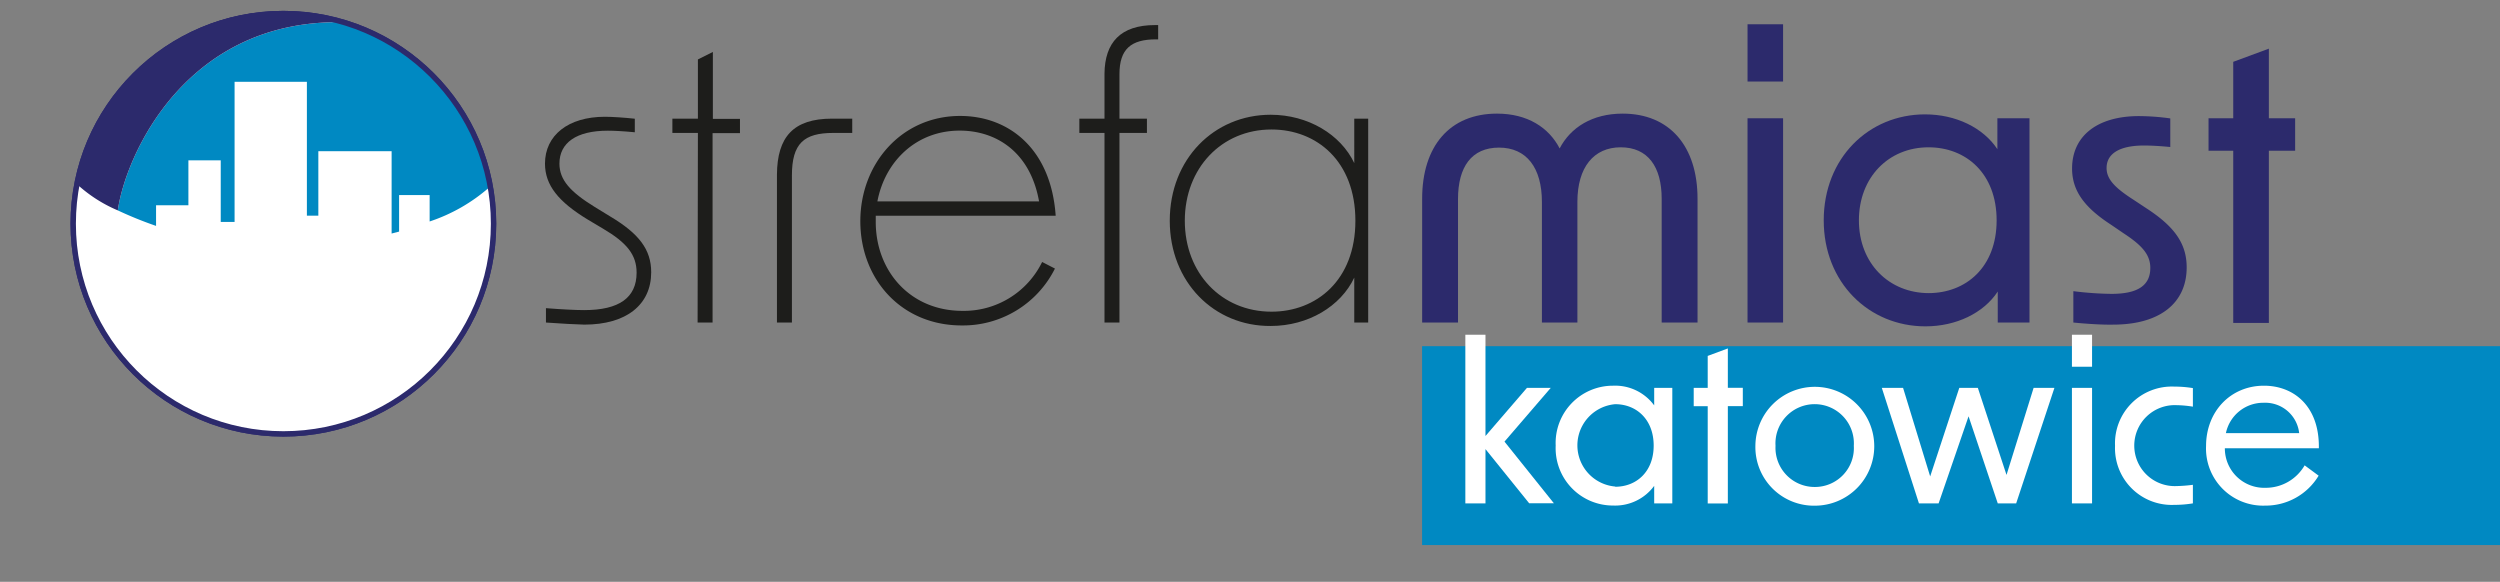 <svg id="logo" xmlns="http://www.w3.org/2000/svg" viewBox="0 0 334 77.73"><rect x="0" y="0" width="334" height="77.73" fill="#808080" stroke="none"/><defs><style>.cls-1,.cls-2{fill:#fff;}.cls-1,.cls-5{stroke:#2c2a6c;stroke-miterlimit:10;stroke-width:0.72px;}.cls-3{fill:#0089c2;}.cls-4{fill:#2c2a6c;}.cls-5{fill:none;}.cls-6{fill:#1d1d1b;}.cls-7{opacity:0.1;}</style></defs><circle class="cls-1" cx="37.86" cy="29.89" r="28.08"/><path class="cls-2" d="M65.94,29.89a28,28,0,0,0-5.09-16.11,27.61,27.61,0,0,1,4.44,11.29,23.08,23.08,0,0,1-7.92,4.52V26.06H53.29v4.85l-1,.26v-11H42.54v8.61H41V10.94H31.36v14h0v4.74H29.49V21.44H25.17v6H20.85v2.76a51.66,51.66,0,0,1-5.11-2.07,19,19,0,0,1-5.45-3.53c0-.21.08-.41.12-.61a28.08,28.08,0,1,0,55.53,5.92Z"/><path class="cls-3" d="M15.74,28.11a51.66,51.66,0,0,0,5.11,2.07V27.42h4.32v-6h4.32v8.23h1.85V24.93h0v-14H41V28.81h1.53V20.2h9.79v11l1-.26V26.06h4.08v3.53a23.08,23.08,0,0,0,7.92-4.52,27.61,27.61,0,0,0-4.44-11.29A28,28,0,0,0,46.82,3C24.8,2,16.72,21,15.74,28.11Z"/><path class="cls-4" d="M15.74,28.11C16.72,21,24.8,2,46.82,3A27.89,27.89,0,0,0,10.41,24c0,.2-.09.4-.12.61A19,19,0,0,0,15.74,28.11Z"/><circle class="cls-5" cx="37.86" cy="29.89" r="28.08"/><path class="cls-6" d="M72.94,43.09V41.17c2,.16,4,.26,5.11.26,4.65,0,7-1.65,7-5,0-2.38-1.29-4-4.5-5.89l-2-1.19c-3.93-2.38-5.74-4.6-5.74-7.49,0-3.78,3.1-6.26,8-6.26,1,0,2.59.11,4,.26v1.81c-1.6-.15-2.79-.21-3.61-.21-4.19,0-6.46,1.61-6.46,4.4,0,2.17,1.44,3.77,4.7,5.78l2.12,1.3C85.34,31.2,87,33.32,87,36.37c0,4.34-3.31,7-8.94,7C76.91,43.34,75,43.24,72.94,43.09Z"/><path class="cls-6" d="M93.24,17.76H89.83V15.85h3.41V7.94l2-1v8.94h3.62v1.91H95.2V43.09h-2Z"/><path class="cls-6" d="M111.17,15.85h2.69v1.91h-2.53c-3.93,0-5.53,1.4-5.53,5.69V43.09h-2V23.34C103.83,18.28,106,15.85,111.17,15.85Z"/><path class="cls-6" d="M114.94,29.55c0-7.7,5.53-14.06,13.33-14.06,6.52,0,12.15,4.39,12.77,13.33H117v.83c0,6.56,4.6,11.88,11.57,11.88A11.63,11.63,0,0,0,139.23,35l1.71.88a13.73,13.73,0,0,1-12.41,7.6C120.42,43.5,114.94,37.3,114.94,29.55Zm23.88-2.64c-1.19-6.67-5.79-9.46-10.6-9.46-5.84,0-10,4.14-11,9.46Z"/><path class="cls-6" d="M154.31,3.35h.42V5.26h-.31c-3.31,0-4.86,1.29-4.86,4.65v5.94h3.67v1.91h-3.67V43.09h-2V17.76h-3.36V15.85h3.36v-6C147.6,5.67,149.71,3.35,154.31,3.35Z"/><path class="cls-6" d="M156.28,29.49c0-8.26,5.94-14.16,13.48-14.16,5,0,9.36,2.64,11.17,6.46V15.85h1.86V43.09h-1.86v-6c-1.81,3.83-6.15,6.46-11.17,6.46C162.22,43.6,156.28,37.71,156.28,29.49Zm13.59,12.15c6,0,11.21-4.19,11.21-12.15S175.91,17.3,169.87,17.3c-6.67,0-11.58,5.17-11.58,12.19S163.2,41.64,169.87,41.64Z"/><path class="cls-4" d="M200,15.18c4.08,0,6.92,1.86,8.37,4.65,1.45-2.79,4.34-4.65,8.42-4.65,6.26,0,10,4.34,10,11.37V43.09H222V26.55c0-4.29-1.86-6.87-5.47-6.87s-5.79,2.68-5.79,7.28V43.09H206V27c0-4.6-2.06-7.28-5.73-7.28s-5.48,2.58-5.48,6.87V43.09H190V26.55C190,19.52,193.69,15.18,200,15.18Z"/><path class="cls-4" d="M233.47,3.24h4.75v7.65h-4.75Zm0,12.56h4.75V43.09h-4.75Z"/><path class="cls-4" d="M243.65,29.44c0-8.32,6-14.16,13.54-14.16,4.08,0,7.75,1.76,9.66,4.65l0-4.13h4.29V43.09H266.9l0-4.14c-1.91,2.9-5.58,4.65-9.66,4.65C249.69,43.6,243.65,37.76,243.65,29.44Zm14,9.72c5,0,9.1-3.46,9.1-9.72s-4.08-9.76-9.1-9.76c-5.32,0-9.3,4-9.3,9.76S252.38,39.16,257.7,39.16Z"/><path class="cls-4" d="M277,43.09V38.9a44.12,44.12,0,0,0,5.11.36c3.51,0,5.17-1.14,5.17-3.46,0-1.71-1-2.95-3.52-4.6L282,30c-3.57-2.32-5.17-4.55-5.17-7.49,0-4.34,3.36-7,8.94-7a31.21,31.21,0,0,1,4.18.31v3.82c-1.55-.15-2.73-.2-3.51-.2-3.26,0-5,1.08-5,3,0,1.44,1,2.58,3.57,4.23l1.8,1.19c3.72,2.43,5.33,4.7,5.33,7.86,0,4.8-3.62,7.65-9.82,7.65C281,43.4,279,43.29,277,43.09Z"/><path class="cls-4" d="M298.36,20.14h-3.3V15.8h3.3V8.26l4.76-1.76v9.3h3.51v4.34h-3.51v23h-4.76Z"/><g id="Layer_3" data-name="Layer 3"><rect class="cls-3" x="189.99" y="46.25" width="144.79" height="26.57"/><path class="cls-2" d="M198.46,60v7.25h-2.69V44.72h2.69V58.25L204,51.82h3.18L201,59l6.6,8.24H204.3Z"/><path class="cls-2" d="M207.84,59.53a7.65,7.65,0,0,1,7.65-8A6.47,6.47,0,0,1,221,54.16l0-2.34h2.42V67.25H221l0-2.34a6.47,6.47,0,0,1-5.47,2.63A7.66,7.66,0,0,1,207.84,59.53Zm7.95,5.5c2.83,0,5.14-2,5.14-5.5S218.62,54,215.79,54a5.52,5.52,0,0,0,0,11Z"/><path class="cls-2" d="M228.15,54.27h-1.87V51.82h1.87V47.55l2.69-1v5.26h2v2.45h-2v13h-2.69Z"/><path class="cls-2" d="M234.52,59.56a7.94,7.94,0,1,1,7.95,8A7.83,7.83,0,0,1,234.52,59.56Zm7.95,5.5a5.2,5.2,0,0,0,5.2-5.5,5.24,5.24,0,1,0-10.46,0A5.23,5.23,0,0,0,242.47,65.06Z"/><path class="cls-2" d="M251.41,51.82h2.84l3.62,11.83,3.89-11.83h2.48l3.83,11.63,3.62-11.63h2.78l-5.11,15.43H266.9L263,55.62l-4,11.63h-2.63Z"/><path class="cls-2" d="M276.81,44.72h2.69V49h-2.69Zm0,7.1h2.69V67.25h-2.69Z"/><path class="cls-2" d="M282.57,59.56a7.59,7.59,0,0,1,7.92-7.91,15.17,15.17,0,0,1,2.48.2v2.48a15,15,0,0,0-2.19-.2,5.41,5.41,0,1,0,0,10.81,19.53,19.53,0,0,0,2.19-.17v2.48a15.17,15.17,0,0,1-2.48.2A7.58,7.58,0,0,1,282.57,59.56Z"/><path class="cls-2" d="M294.73,59.59c0-4.61,3.27-8.06,7.74-8.06,3.91,0,7.42,2.66,7.33,8.36H297.24a5.26,5.26,0,0,0,5.43,5.28,6,6,0,0,0,5.23-3l1.87,1.38a8.26,8.26,0,0,1-7.13,4A7.63,7.63,0,0,1,294.73,59.59Zm12.44-1.72a4.56,4.56,0,0,0-4.73-4.06,5.1,5.1,0,0,0-5.06,4.06Z"/></g></svg>